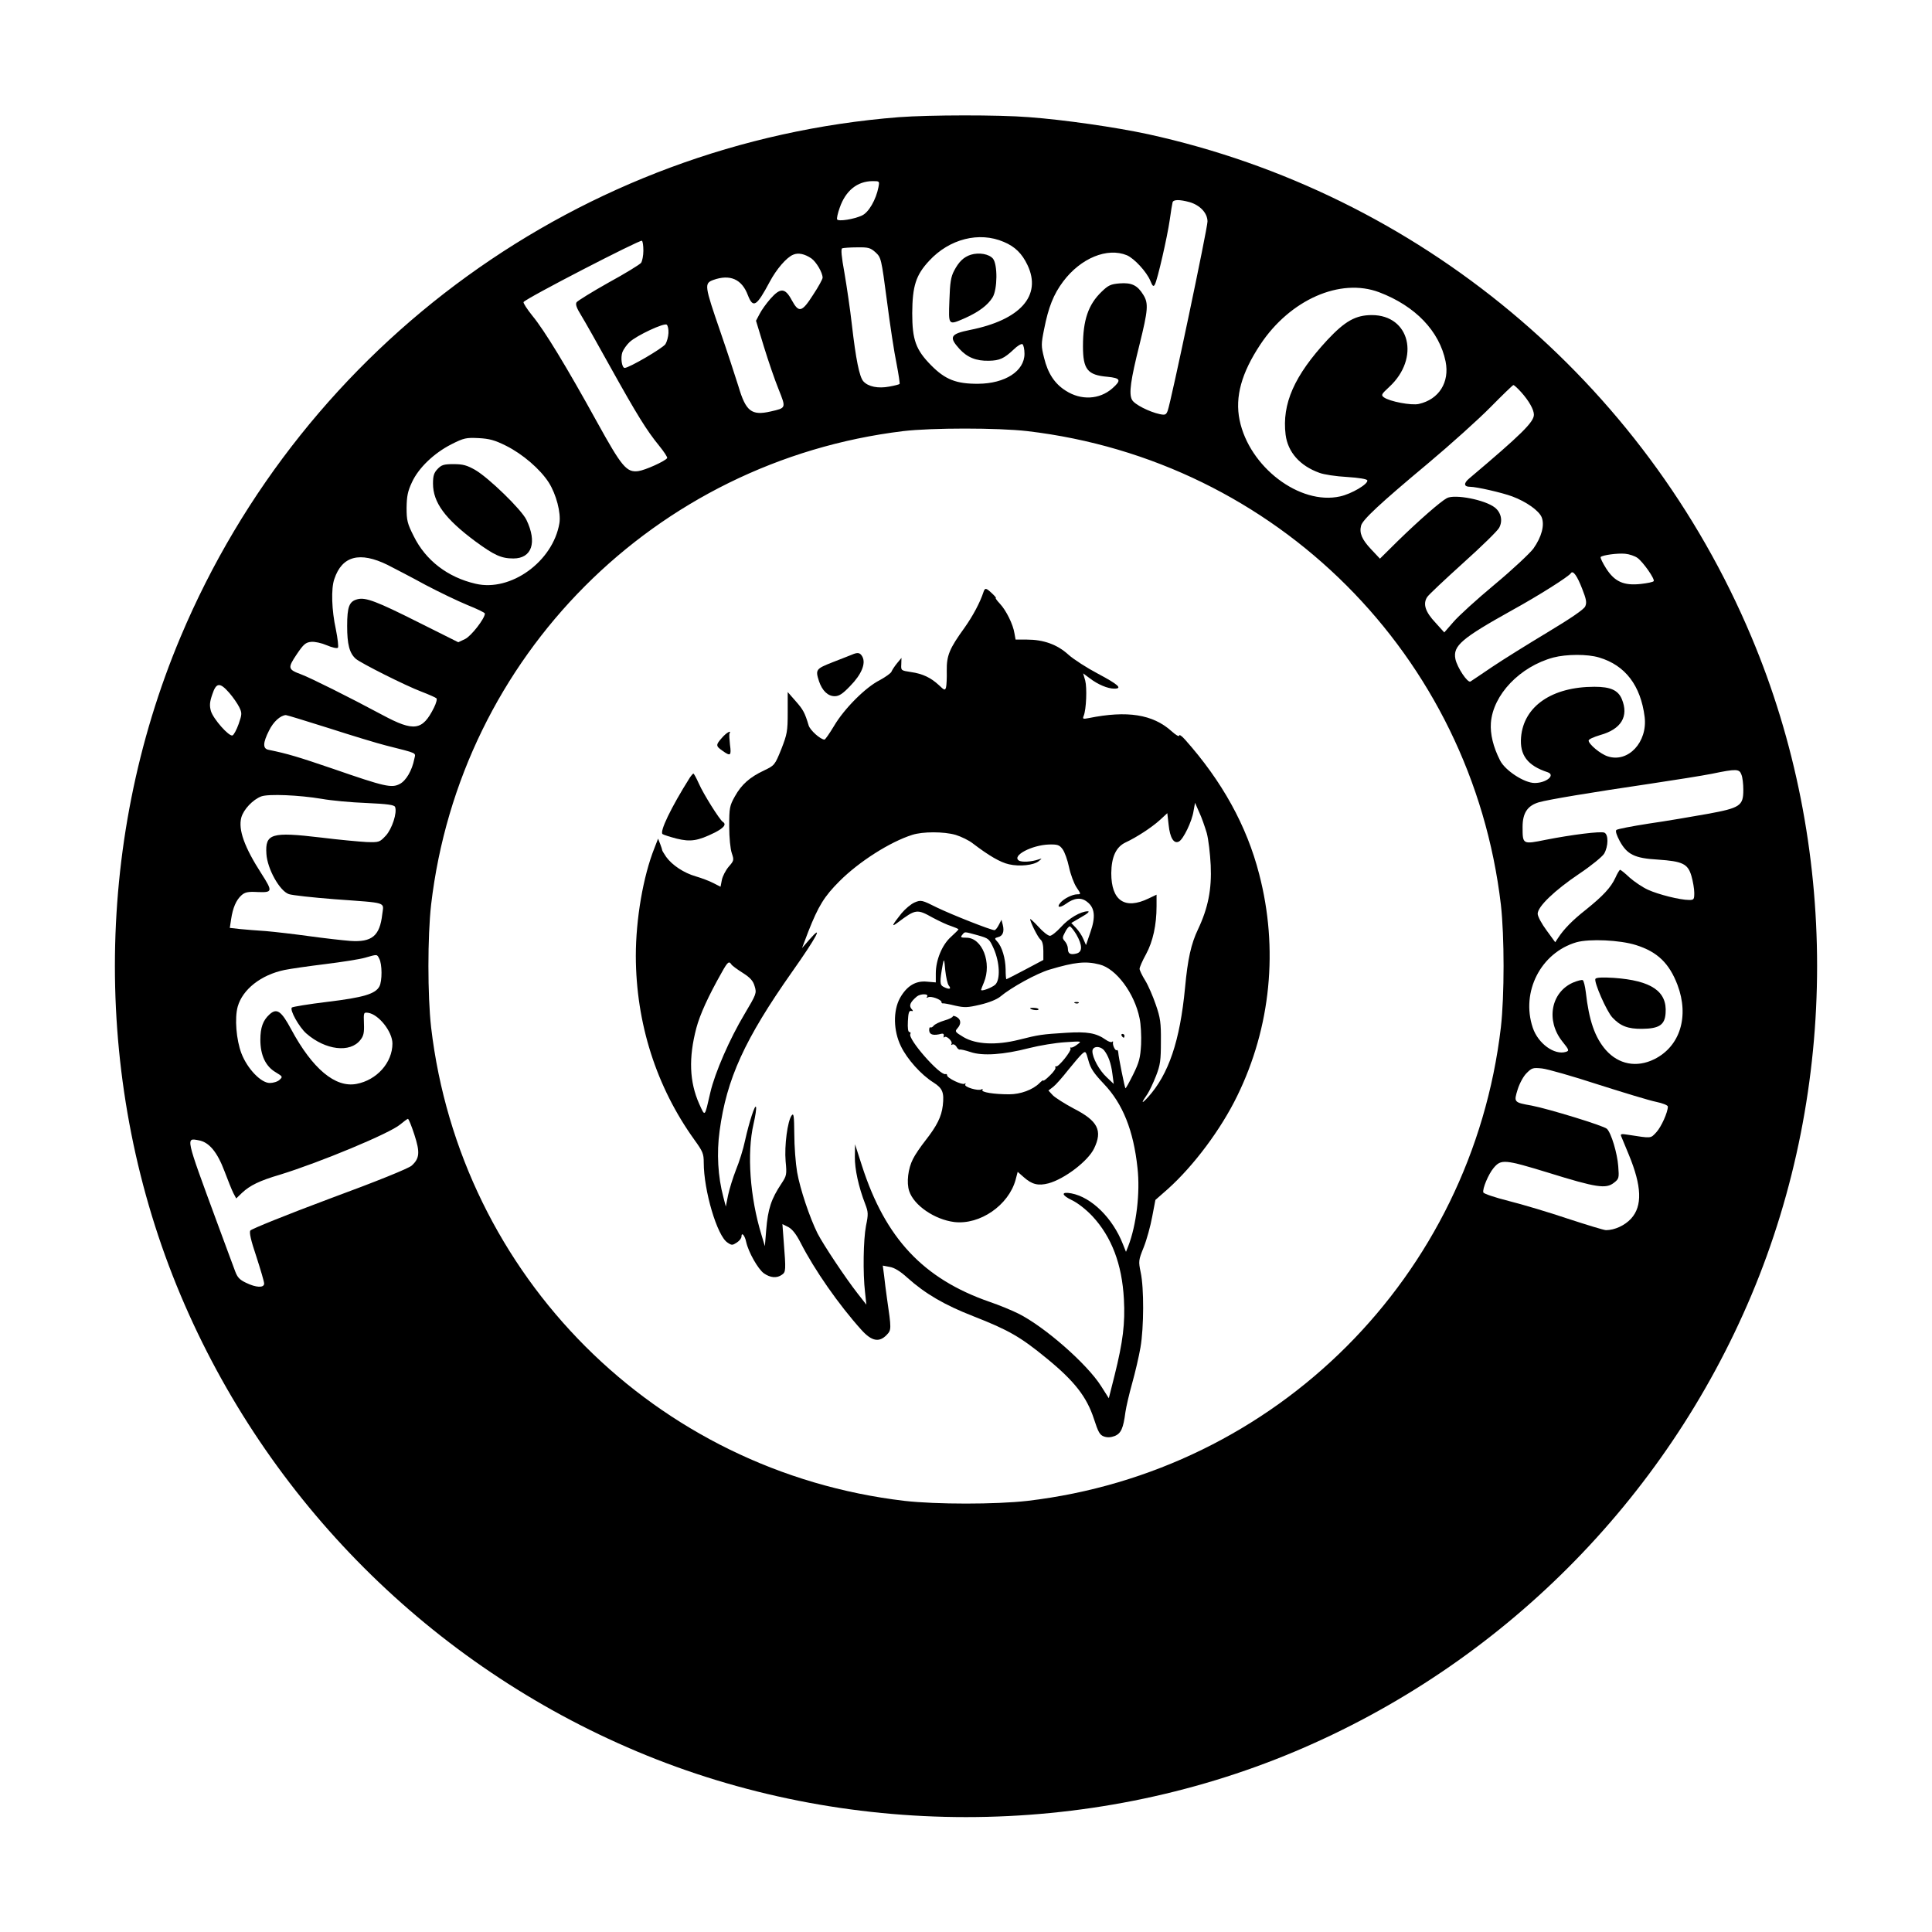 <?xml version="1.0" standalone="no"?>
<!DOCTYPE svg PUBLIC "-//W3C//DTD SVG 20010904//EN"
 "http://www.w3.org/TR/2001/REC-SVG-20010904/DTD/svg10.dtd">
<svg version="1.0" xmlns="http://www.w3.org/2000/svg"
 width="1024pt" height="1024pt" viewBox="0 0 1024 1024"
 preserveAspectRatio="xMidYMid meet">
<g transform="translate(0,1024) scale(0.1,-0.1)"
fill="#000000" stroke="none">
<path d="M4765 9619 c-1681 -132 -3152 -1196 -3808 -2755 -464 -1102 -464
-2386 0 -3488 459 -1090 1329 -1960 2419 -2419 1102 -464 2386 -464 3488 0
1090 459 1960 1329 2419 2419 464 1102 464 2386 0 3488 -570 1356 -1765 2351
-3199 2665 -172 37 -443 76 -630 90 -162 13 -528 12 -689 0z m-109 -371 c-13
-67 -52 -134 -87 -150 -42 -20 -125 -33 -132 -21 -3 4 3 33 14 63 31 89 92
139 173 140 38 0 38 0 32 -32z m1648 -79 c56 -16 96 -58 96 -103 0 -36 -194
-959 -211 -1003 -8 -21 -13 -24 -42 -18 -56 12 -135 52 -147 76 -18 32 -7 106
40 294 45 182 48 217 20 262 -31 51 -62 66 -126 61 -47 -4 -60 -10 -95 -44
-71 -68 -99 -151 -99 -289 0 -123 24 -153 130 -162 70 -7 75 -18 25 -62 -68
-59 -165 -64 -246 -12 -59 37 -95 92 -115 174 -16 63 -16 73 0 152 23 117 50
185 101 253 93 124 234 182 338 139 39 -17 104 -87 124 -135 12 -30 17 -33 24
-20 14 25 66 252 79 343 6 44 13 86 15 93 5 15 37 15 89 1z m-984 -211 c60
-25 97 -62 126 -123 77 -162 -38 -291 -306 -344 -103 -21 -112 -37 -55 -100
41 -45 89 -65 157 -63 56 1 80 12 130 59 20 20 41 32 47 29 6 -4 11 -27 11
-51 0 -92 -103 -158 -245 -159 -116 -1 -175 22 -250 98 -81 82 -100 135 -100
276 1 144 19 202 90 278 107 116 265 156 395 100z m-1910 -47 c0 -26 -6 -55
-12 -64 -7 -9 -85 -57 -173 -105 -87 -49 -163 -96 -169 -104 -7 -11 0 -30 24
-69 18 -29 88 -153 156 -276 141 -253 191 -334 258 -416 26 -32 45 -61 42 -65
-10 -16 -116 -64 -153 -69 -62 -8 -87 22 -218 259 -162 294 -280 488 -343 564
-29 36 -50 69 -47 73 11 19 616 331 627 325 5 -3 8 -27 8 -53z m1230 -8 c30
-28 31 -30 61 -258 16 -126 39 -276 51 -333 11 -57 18 -105 16 -107 -3 -3 -27
-9 -55 -14 -58 -11 -111 -1 -137 28 -21 23 -40 118 -61 301 -9 80 -27 202 -39
272 -16 88 -20 129 -12 132 6 2 41 5 78 5 60 1 71 -2 98 -26z m-339 -33 c26
-19 59 -75 59 -102 0 -7 -22 -48 -50 -90 -60 -94 -76 -98 -114 -28 -35 65 -60
66 -113 6 -21 -24 -47 -60 -57 -80 l-19 -36 42 -138 c23 -75 58 -177 78 -226
40 -100 40 -98 -43 -117 -101 -23 -131 1 -170 133 -16 51 -59 183 -97 293 -83
241 -85 253 -37 271 89 32 152 5 184 -81 28 -71 46 -59 116 72 35 66 89 129
124 143 27 12 62 4 97 -20z m3009 -179 c192 -73 319 -206 352 -367 22 -110
-35 -201 -142 -225 -39 -9 -155 13 -185 35 -16 12 -14 16 28 55 165 152 110
381 -92 381 -86 0 -142 -32 -235 -131 -176 -190 -242 -339 -222 -503 12 -93
76 -165 179 -202 23 -9 89 -19 146 -22 63 -4 106 -11 108 -18 6 -19 -84 -72
-144 -85 -214 -48 -482 156 -533 405 -25 123 10 249 110 400 158 238 424 355
630 277z m-3767 -216 c-1 -20 -8 -46 -16 -59 -15 -22 -193 -126 -216 -126 -15
0 -23 54 -12 84 6 15 23 39 38 53 37 35 185 104 197 92 6 -5 10 -25 9 -44z
m4520 -314 c41 -46 67 -92 67 -119 0 -39 -67 -105 -343 -338 -30 -25 -29 -44
4 -44 35 0 170 -31 224 -51 75 -28 141 -75 156 -110 17 -42 0 -105 -44 -167
-18 -24 -109 -110 -204 -189 -95 -79 -194 -169 -220 -200 l-48 -55 -46 51
c-55 58 -68 100 -45 136 8 13 95 94 191 181 97 87 183 171 191 187 20 37 10
81 -23 107 -52 41 -212 72 -254 50 -34 -18 -148 -118 -260 -227 l-95 -94 -47
50 c-49 52 -63 86 -53 125 8 31 96 114 356 331 118 99 267 233 330 297 63 64
118 117 121 117 4 1 23 -17 42 -38z m-2618 -206 c1320 -155 2355 -1190 2510
-2510 19 -168 19 -482 0 -650 -155 -1320 -1190 -2355 -2510 -2510 -168 -19
-482 -19 -650 0 -1320 155 -2355 1190 -2510 2510 -19 168 -19 482 0 650 154
1316 1186 2350 2502 2510 153 18 500 18 658 0z m-2762 -78 c86 -43 180 -123
226 -195 39 -62 65 -160 56 -215 -34 -203 -258 -365 -444 -321 -148 34 -265
124 -328 252 -34 67 -38 84 -38 151 1 61 6 87 28 134 35 77 117 155 209 202
67 34 79 36 144 33 57 -3 85 -10 147 -41z m5996 -594 c31 -23 93 -112 86 -123
-3 -5 -33 -11 -68 -15 -91 -10 -139 12 -184 82 -19 30 -32 57 -29 61 11 10 89
21 130 17 22 -2 51 -12 65 -22z m-6625 -37 c39 -20 130 -67 201 -106 72 -38
172 -86 223 -107 50 -20 92 -40 92 -45 0 -26 -73 -120 -105 -135 l-36 -17
-212 106 c-221 111 -279 133 -322 122 -44 -11 -55 -39 -55 -142 0 -97 12 -144
46 -174 27 -23 263 -142 348 -174 39 -15 75 -31 79 -35 5 -3 -1 -26 -13 -50
-61 -122 -106 -128 -272 -39 -183 98 -380 196 -430 215 -73 27 -74 34 -26 106
37 55 48 64 77 67 19 2 55 -6 83 -18 28 -12 54 -18 59 -13 4 4 -1 48 -11 98
-22 100 -26 215 -8 266 41 123 135 147 282 75z m6332 -127 c22 -56 25 -73 16
-93 -7 -16 -76 -63 -199 -137 -103 -62 -235 -144 -293 -183 -57 -39 -110 -74
-116 -78 -15 -10 -71 75 -80 119 -14 70 32 109 301 259 140 77 301 179 311
196 11 17 33 -13 60 -83z m90 -364 c138 -41 220 -148 241 -315 16 -133 -87
-244 -195 -209 -39 12 -102 65 -102 84 0 7 28 19 61 29 112 31 153 99 115 191
-20 47 -60 65 -145 65 -225 0 -375 -103 -389 -267 -8 -95 34 -151 141 -186 43
-15 -7 -57 -69 -57 -55 0 -156 66 -183 119 -37 72 -53 141 -49 199 11 150 154
299 331 347 69 18 181 19 243 0z m-7261 -187 c21 -24 44 -58 53 -76 15 -31 15
-37 -3 -89 -11 -31 -26 -59 -33 -61 -19 -6 -101 87 -114 129 -8 29 -7 47 7 88
21 64 40 66 90 9z m530 -188 c121 -39 256 -80 300 -91 173 -44 158 -37 151
-71 -12 -62 -44 -116 -77 -133 -43 -23 -79 -15 -353 80 -185 63 -240 80 -343
101 -31 6 -30 37 3 102 23 47 60 80 89 82 6 0 109 -32 230 -70z m7485 -246 c6
-14 10 -50 10 -80 0 -85 -16 -96 -191 -128 -79 -14 -218 -38 -309 -51 -90 -14
-168 -29 -173 -34 -6 -6 2 -29 18 -59 39 -71 79 -91 202 -98 131 -9 159 -22
178 -87 8 -28 15 -68 15 -89 0 -35 -2 -38 -27 -38 -49 0 -163 29 -218 54 -29
13 -73 43 -98 65 -24 23 -47 41 -50 41 -3 0 -15 -19 -25 -42 -24 -52 -65 -96
-157 -170 -70 -55 -115 -101 -146 -148 l-16 -24 -46 63 c-26 35 -47 74 -47 88
0 38 90 124 219 211 63 42 123 91 133 107 23 39 24 103 1 112 -21 8 -172 -11
-310 -38 -123 -25 -123 -25 -123 68 0 74 26 113 87 131 49 14 276 52 582 97
134 20 285 44 335 54 130 27 145 26 156 -5z m-7525 -128 c50 -9 156 -19 237
-22 111 -5 148 -10 152 -21 12 -30 -16 -116 -49 -152 -33 -35 -35 -36 -102
-34 -37 2 -147 12 -243 24 -262 31 -295 21 -288 -87 5 -79 70 -196 119 -213
17 -6 126 -18 242 -27 286 -21 261 -13 253 -80 -13 -115 -55 -149 -170 -141
-39 3 -136 14 -216 25 -80 11 -183 23 -230 27 -47 3 -109 8 -139 11 l-53 6 7
46 c9 61 27 102 55 127 18 16 34 20 86 17 79 -3 80 3 20 97 -91 141 -124 234
-107 298 12 43 61 95 106 112 38 14 201 7 320 -13z m6966 -775 c114 -36 176
-96 220 -211 63 -167 14 -326 -123 -394 -93 -46 -189 -28 -257 49 -58 67 -89
156 -106 307 -4 32 -11 60 -16 63 -5 3 -28 -3 -52 -13 -117 -52 -144 -201 -57
-311 37 -46 38 -50 20 -56 -61 -19 -148 44 -176 128 -64 190 43 398 232 453
69 19 230 12 315 -15z m-6661 -72 c16 -29 16 -119 1 -147 -21 -40 -85 -59
-276 -82 -99 -12 -184 -26 -188 -30 -13 -12 38 -104 77 -138 101 -88 232 -104
286 -34 17 21 21 38 19 87 -2 58 -2 60 22 57 56 -8 129 -100 129 -163 0 -101
-83 -194 -191 -214 -112 -21 -233 80 -346 290 -52 97 -76 114 -115 78 -34 -31
-48 -69 -48 -134 0 -82 28 -141 81 -172 38 -23 38 -24 21 -40 -10 -10 -34 -17
-52 -17 -47 0 -119 76 -150 156 -28 73 -37 188 -20 249 26 91 123 168 248 194
29 6 125 20 215 31 89 11 185 26 212 34 66 19 63 19 75 -5z m6460 -667 c135
-43 273 -85 308 -92 34 -7 62 -18 62 -25 0 -30 -35 -108 -61 -136 -32 -34 -23
-33 -153 -13 -31 5 -38 4 -34 -7 3 -8 22 -52 41 -99 69 -167 73 -272 12 -339
-33 -36 -87 -61 -133 -61 -11 0 -102 28 -203 61 -101 34 -242 76 -314 94 -71
18 -131 38 -133 45 -6 18 27 97 54 129 40 48 57 47 292 -25 254 -79 304 -86
346 -53 27 21 28 25 23 88 -5 68 -37 176 -60 198 -15 16 -310 106 -398 123
-96 17 -96 18 -75 86 10 32 31 71 48 87 27 27 33 29 81 24 29 -3 162 -41 297
-85z m-6274 -265 c31 -95 28 -127 -14 -165 -17 -15 -179 -81 -437 -176 -225
-84 -413 -160 -418 -168 -7 -10 3 -53 32 -139 22 -68 41 -132 41 -142 0 -24
-43 -22 -96 4 -34 16 -46 29 -58 62 -9 23 -52 141 -97 262 -168 456 -165 444
-95 431 55 -10 98 -63 136 -164 18 -48 39 -100 47 -116 l15 -28 31 30 c42 39
92 64 201 96 211 65 582 219 637 266 19 16 37 29 41 30 4 0 19 -37 34 -83z"/>
<path d="M5146 8890 c-38 -12 -64 -37 -89 -85 -17 -32 -22 -63 -25 -157 -5
-136 -7 -133 85 -93 71 32 119 68 144 109 26 43 27 174 2 205 -21 25 -74 34
-117 21z"/>
<path d="M5213 7103 c-19 -58 -57 -128 -100 -189 -81 -112 -96 -148 -95 -229
1 -38 -1 -78 -4 -89 -5 -16 -9 -15 -37 12 -43 40 -86 61 -149 70 -52 8 -53 8
-51 41 l1 34 -24 -29 c-13 -16 -26 -36 -29 -44 -3 -8 -31 -28 -62 -45 -76 -38
-189 -152 -242 -242 -24 -40 -47 -73 -51 -73 -21 0 -76 49 -84 75 -20 67 -29
84 -69 129 l-42 48 0 -108 c0 -101 -3 -115 -34 -195 -34 -84 -36 -86 -90 -112
-77 -36 -121 -75 -156 -138 -28 -50 -30 -61 -30 -159 0 -60 6 -121 14 -143 12
-36 11 -39 -17 -71 -16 -19 -32 -50 -36 -70 l-7 -36 -37 19 c-21 11 -63 27
-94 36 -63 18 -125 59 -157 103 -11 17 -21 32 -21 35 0 3 -5 18 -11 34 l-11
28 -19 -49 c-60 -150 -99 -377 -99 -573 1 -356 108 -693 311 -975 44 -61 49
-73 49 -120 0 -148 71 -389 126 -424 22 -15 26 -15 49 0 14 9 25 23 25 32 0
26 18 6 25 -29 12 -54 63 -144 94 -166 34 -24 69 -27 96 -7 20 14 21 23 9 174
l-7 94 32 -16 c21 -12 41 -37 65 -84 72 -141 201 -327 322 -461 54 -60 94 -68
134 -26 25 26 25 31 1 195 -5 36 -12 89 -15 119 l-7 53 37 -7 c25 -4 57 -24
93 -57 96 -86 198 -145 349 -204 189 -74 251 -110 390 -224 148 -121 212 -204
250 -320 23 -71 31 -86 54 -94 18 -6 36 -5 57 3 33 14 45 41 56 126 4 28 20
97 36 154 16 57 36 143 44 190 18 105 19 314 1 397 -12 59 -12 64 16 133 16
40 36 113 45 162 l17 89 66 58 c138 124 282 317 368 494 178 364 219 780 116
1175 -66 257 -197 493 -393 713 -17 19 -31 29 -31 21 0 -7 -18 3 -41 24 -99
89 -235 110 -438 69 -31 -6 -34 -5 -27 12 14 35 18 149 8 187 l-11 38 35 -26
c43 -33 95 -55 130 -55 46 0 21 22 -88 80 -57 30 -127 75 -155 100 -59 54
-132 80 -220 80 l-60 0 -6 33 c-7 47 -44 122 -77 157 -16 17 -25 30 -22 30 4
0 -5 11 -20 25 -32 30 -37 30 -45 8z m1183 -1278 c9 -33 18 -110 21 -171 6
-127 -14 -227 -67 -339 -37 -77 -55 -159 -69 -310 -27 -283 -87 -459 -196
-580 -37 -40 -38 -33 -3 17 10 15 30 57 45 95 23 59 26 83 26 183 1 99 -3 126
-27 195 -15 44 -40 102 -56 128 -17 27 -30 55 -30 62 0 8 15 43 34 77 37 68
56 156 56 255 l0 61 -42 -20 c-126 -61 -198 -12 -198 134 1 86 25 139 76 163
58 27 138 79 182 119 l39 36 7 -62 c7 -69 28 -103 55 -88 23 12 69 107 77 161
l8 44 22 -50 c13 -27 30 -77 40 -110z m-1331 -10 c29 -9 71 -29 92 -46 84 -64
145 -100 191 -110 56 -13 131 -5 158 17 18 15 18 15 -1 9 -37 -13 -90 -16
-105 -6 -38 26 69 82 160 85 45 1 55 -2 72 -25 11 -15 26 -57 34 -95 8 -38 26
-86 39 -106 25 -37 25 -38 5 -38 -26 0 -72 -23 -90 -45 -21 -25 -4 -29 29 -6
45 33 82 36 113 11 41 -31 46 -80 17 -162 l-23 -67 -14 32 c-7 18 -25 44 -39
59 l-25 26 53 31 c34 19 47 31 34 31 -38 -1 -100 -37 -142 -84 -23 -25 -49
-46 -58 -46 -10 0 -37 21 -61 48 -24 26 -44 44 -44 41 0 -15 41 -98 55 -109
10 -8 15 -30 15 -60 l0 -48 -96 -51 c-53 -28 -98 -51 -100 -51 -2 0 -4 24 -4
53 -1 57 -19 119 -44 146 -16 17 -15 19 4 24 25 6 34 29 25 65 l-7 27 -14 -27
c-8 -16 -18 -28 -23 -28 -19 0 -224 81 -303 119 -82 41 -86 42 -120 28 -19 -8
-50 -34 -70 -58 -51 -64 -56 -76 -19 -48 95 71 101 72 185 25 34 -18 78 -39
99 -45 20 -7 37 -14 37 -17 0 -2 -18 -20 -40 -40 -47 -42 -80 -123 -80 -193
l0 -48 -47 4 c-60 6 -107 -23 -143 -87 -37 -68 -35 -173 5 -255 33 -69 108
-152 172 -192 49 -31 58 -53 50 -123 -7 -59 -31 -107 -92 -185 -26 -33 -56
-77 -66 -98 -26 -50 -35 -125 -20 -170 25 -76 135 -151 239 -164 136 -16 288
89 325 224 l11 42 33 -29 c43 -38 76 -46 130 -32 85 23 210 118 242 185 46 95
20 146 -107 211 -49 26 -99 58 -112 71 l-23 25 26 20 c14 11 49 51 78 88 30
37 62 75 73 85 20 18 21 17 35 -34 11 -42 29 -68 82 -124 100 -105 157 -247
178 -445 15 -132 -6 -304 -49 -415 l-12 -30 -16 40 c-54 139 -167 250 -274
270 -55 10 -53 -9 3 -36 30 -14 74 -48 109 -85 102 -110 157 -254 167 -440 7
-128 -5 -225 -49 -402 l-31 -123 -40 63 c-74 118 -301 317 -440 386 -34 17
-102 45 -152 62 -351 122 -552 336 -676 720 l-37 115 -1 -66 c-1 -65 20 -161
55 -251 16 -42 17 -53 4 -115 -14 -74 -17 -250 -5 -353 l7 -65 -47 60 c-64 82
-180 256 -212 318 -42 85 -92 234 -108 324 -8 47 -15 138 -15 202 -1 98 -3
113 -14 99 -22 -30 -39 -160 -32 -243 7 -71 5 -77 -22 -118 -54 -81 -72 -134
-81 -247 l-7 -85 -18 60 c-61 199 -78 432 -42 588 10 43 16 83 13 90 -5 16
-36 -79 -58 -178 -9 -44 -31 -114 -48 -155 -16 -41 -35 -102 -42 -135 l-12
-60 -13 50 c-29 109 -36 233 -20 350 37 277 133 487 385 845 128 181 170 260
91 170 l-39 -45 33 87 c54 137 85 187 166 268 104 104 268 208 385 245 56 18
167 18 230 0z m640 -528 c33 -58 33 -93 0 -101 -32 -8 -45 -1 -45 26 0 12 -7
29 -16 39 -14 16 -14 20 1 48 8 17 20 31 25 31 5 0 21 -20 35 -43z m-523 -4
c59 -17 61 -18 85 -71 32 -73 36 -164 8 -191 -18 -16 -75 -38 -75 -27 0 2 7
20 15 39 43 104 -9 237 -93 237 -29 0 -33 2 -22 15 15 18 8 18 82 -2z m-153
-267 c16 -19 1 -22 -29 -6 -19 10 -20 26 -3 120 6 31 8 27 13 -32 4 -37 12
-74 19 -82z m-1153 113 c3 -6 30 -26 60 -45 41 -26 56 -43 64 -72 11 -36 9
-41 -54 -147 -78 -130 -157 -311 -181 -415 -31 -134 -27 -131 -59 -61 -52 117
-57 244 -15 403 19 71 63 168 135 295 30 54 38 61 50 42z m1952 -1 c88 -22
185 -152 212 -285 7 -32 10 -94 8 -139 -4 -71 -10 -94 -42 -159 -21 -42 -39
-75 -41 -73 -4 4 -37 167 -38 190 -1 9 -4 15 -8 12 -8 -5 -23 27 -20 41 2 6
-1 7 -5 3 -4 -4 -19 1 -33 11 -51 36 -98 44 -210 37 -129 -8 -144 -10 -251
-37 -120 -30 -227 -25 -293 14 -45 27 -47 30 -33 46 22 24 20 48 -4 61 -11 6
-20 7 -20 3 0 -5 -20 -15 -45 -22 -24 -7 -49 -19 -56 -27 -6 -8 -14 -12 -18
-9 -4 2 -7 -6 -6 -18 2 -22 24 -27 65 -16 9 2 14 -2 12 -11 -2 -8 0 -12 4 -7
10 10 45 -23 37 -36 -3 -6 -1 -7 5 -3 6 3 15 -2 21 -11 5 -10 13 -17 18 -16 4
2 30 -4 57 -13 64 -22 176 -14 311 21 55 14 141 28 190 31 89 6 90 6 65 -12
-14 -11 -29 -18 -33 -16 -5 1 -6 -1 -3 -6 6 -11 -63 -98 -76 -94 -5 1 -7 -1
-4 -6 3 -5 -10 -24 -29 -42 -19 -19 -35 -31 -35 -27 0 4 -9 -2 -21 -14 -35
-35 -100 -59 -160 -59 -81 0 -150 11 -142 23 3 6 1 7 -5 3 -17 -10 -94 13 -86
26 4 7 3 8 -4 4 -13 -8 -92 30 -92 44 0 6 -4 9 -9 7 -30 -8 -202 188 -186 213
3 5 1 10 -5 10 -7 0 -10 20 -8 58 2 43 6 56 17 54 12 -3 12 0 1 12 -13 17 -5
35 29 64 19 16 65 16 55 0 -5 -7 -3 -8 5 -4 14 9 71 -12 71 -25 0 -5 3 -8 8
-7 4 1 32 -4 64 -12 50 -11 65 -11 133 5 47 11 89 28 107 43 57 48 193 123
261 143 134 40 191 46 265 27z m24 -455 c22 -28 37 -68 44 -125 l7 -53 -37 35
c-40 37 -76 104 -76 138 0 28 40 30 62 5z"/>
<path d="M5698 4923 c7 -3 16 -2 19 1 4 3 -2 6 -13 5 -11 0 -14 -3 -6 -6z"/>
<path d="M5460 4896 c0 -7 40 -14 44 -7 3 4 -6 8 -20 9 -13 1 -24 0 -24 -2z"/>
<path d="M5945 4750 c3 -5 8 -10 11 -10 2 0 4 5 4 10 0 6 -5 10 -11 10 -5 0
-7 -4 -4 -10z"/>
<path d="M4515 6770 c-11 -4 -57 -23 -102 -40 -89 -35 -92 -39 -72 -101 17
-50 47 -79 83 -79 23 0 42 12 82 54 60 61 84 119 65 155 -12 22 -24 25 -56 11z"/>
<path d="M3827 6330 c-34 -38 -34 -44 2 -69 43 -31 48 -27 40 32 -3 28 -5 55
-2 60 11 19 -17 4 -40 -23z"/>
<path d="M3656 6118 c-99 -157 -162 -288 -144 -299 6 -4 40 -15 75 -24 73 -18
112 -12 201 32 49 25 64 44 43 57 -17 11 -103 148 -127 203 -13 29 -26 53 -29
53 -2 0 -11 -10 -19 -22z"/>
<path d="M2319 7754 c-19 -20 -24 -36 -24 -77 0 -100 64 -187 224 -306 101
-74 138 -91 202 -91 98 0 127 85 69 205 -26 54 -199 222 -271 264 -44 25 -65
31 -115 31 -52 0 -64 -4 -85 -26z"/>
<path d="M8456 5052 c-9 -16 59 -172 90 -205 42 -45 82 -61 158 -60 90 1 120
21 124 83 9 116 -76 173 -274 187 -62 4 -93 2 -98 -5z"/>
</g>
</svg>
